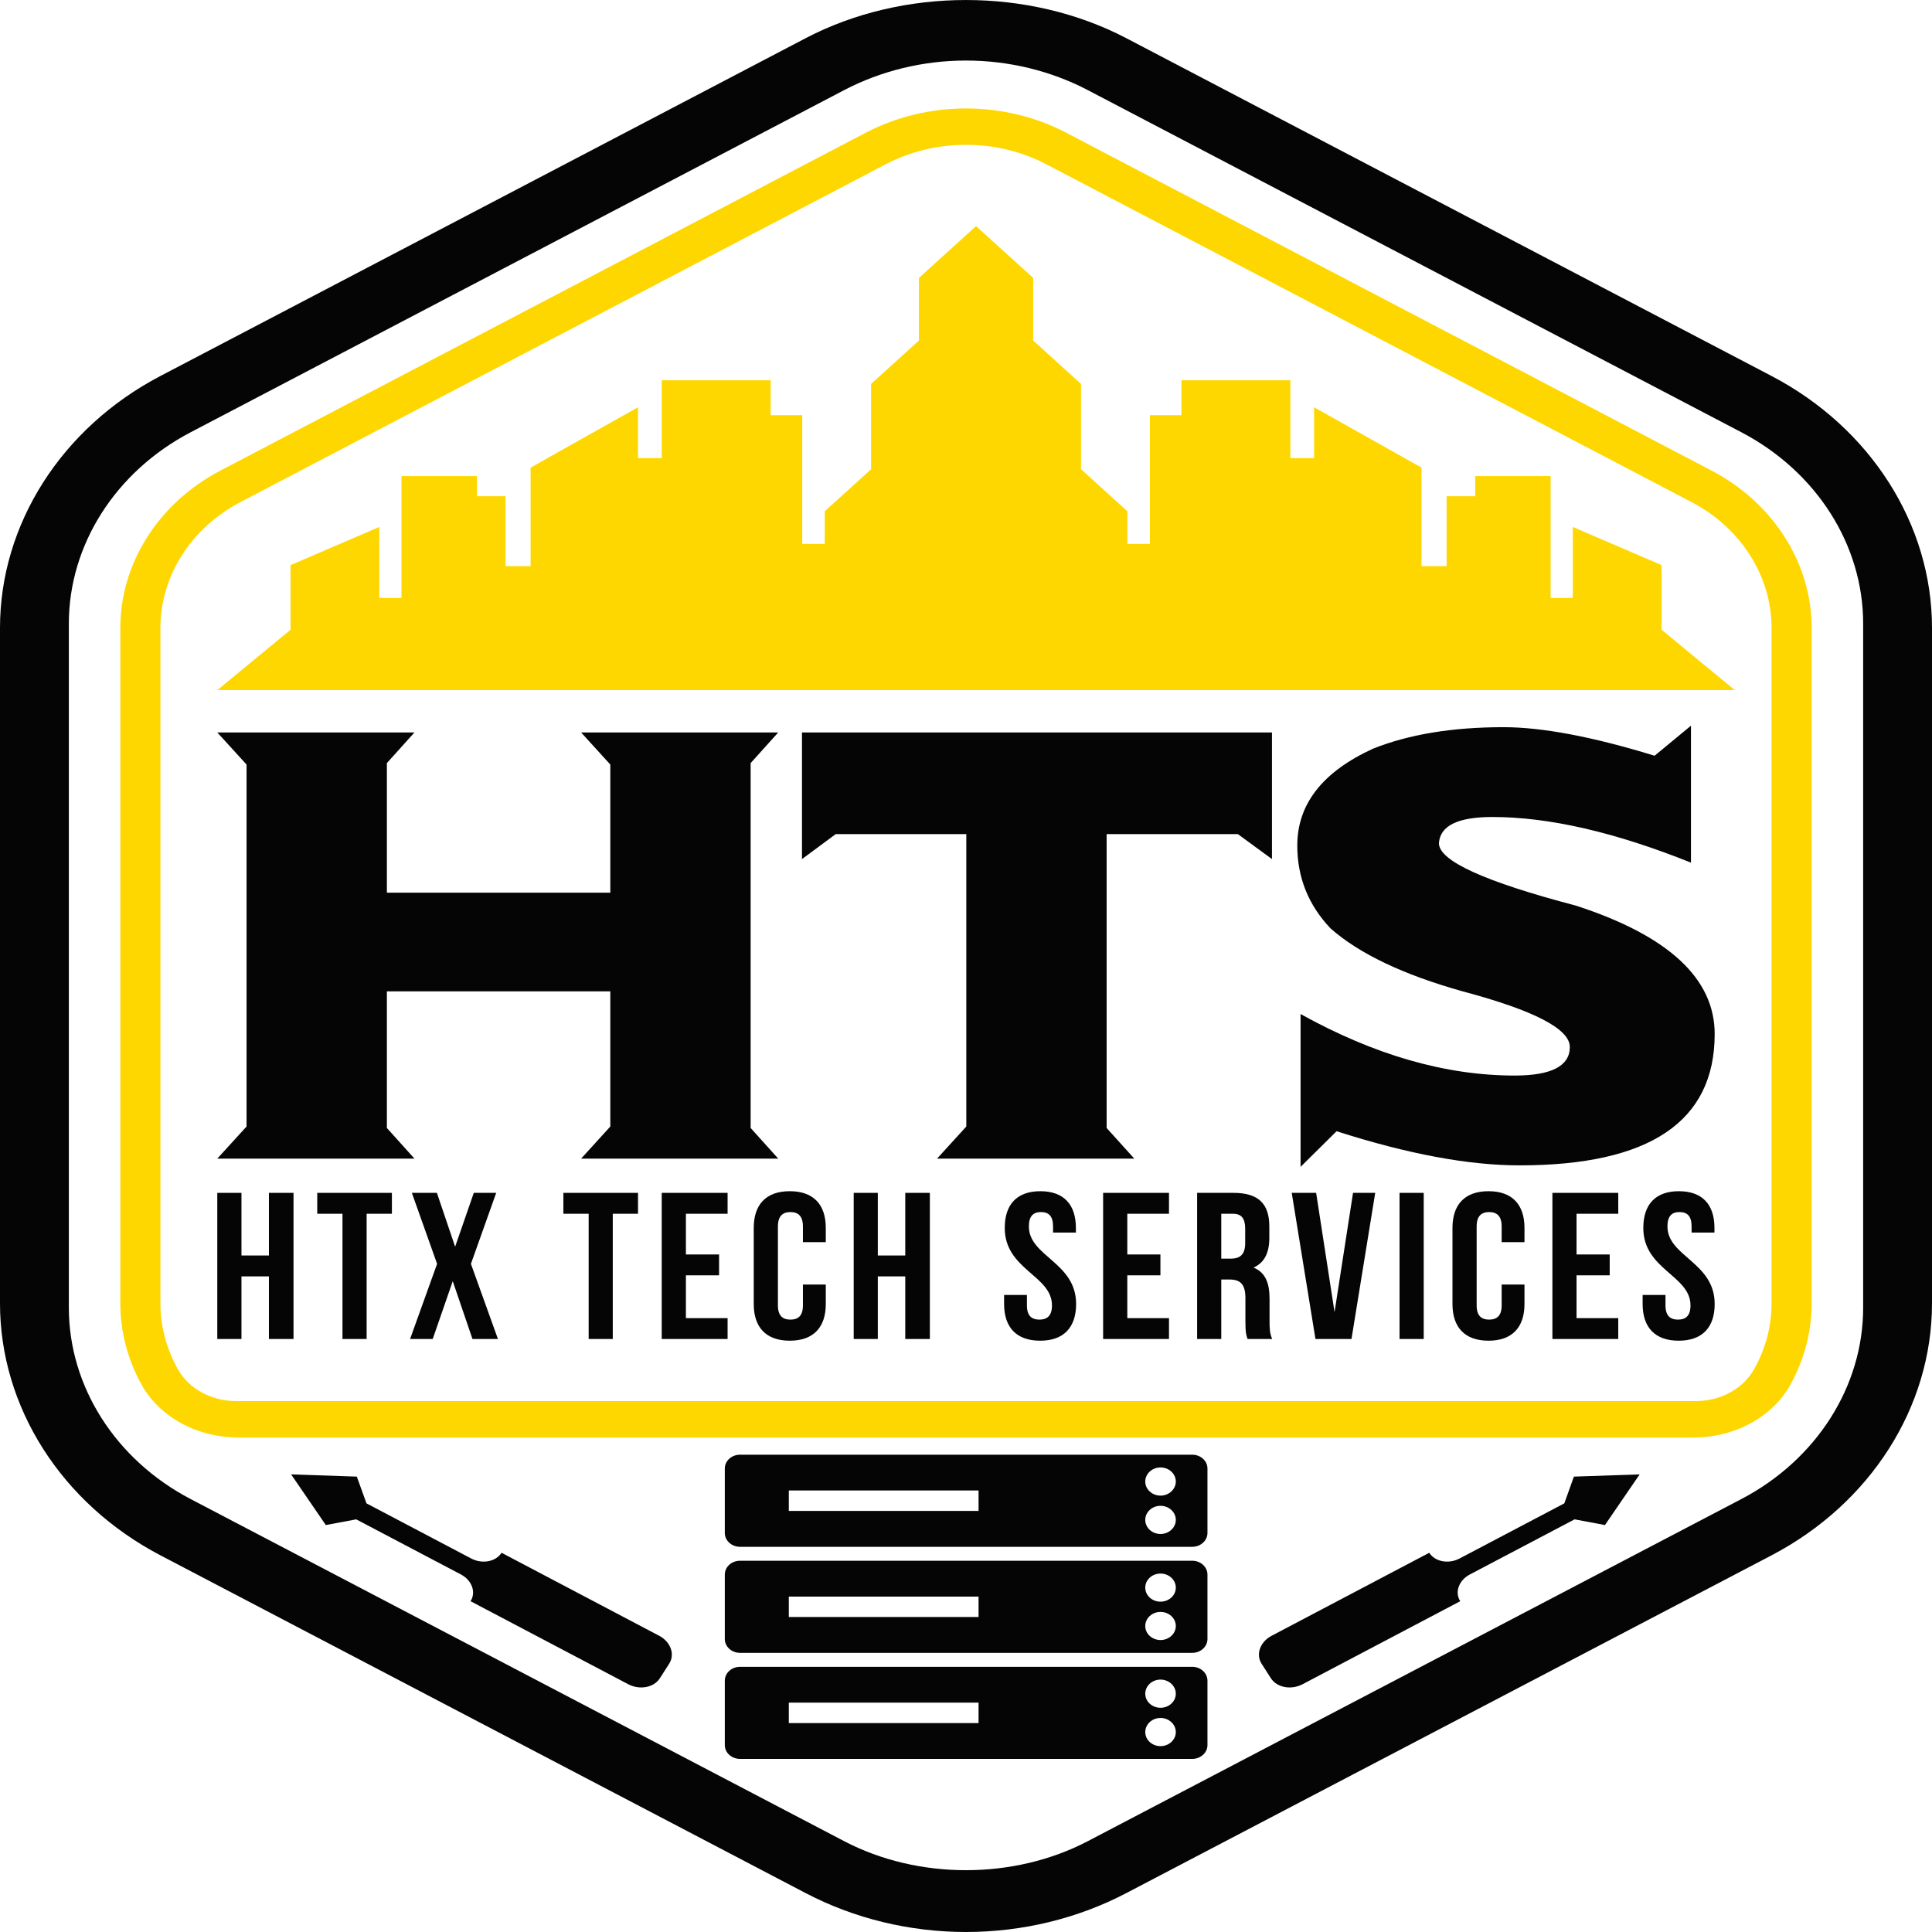 <?xml version="1.0" encoding="UTF-8"?>
<!DOCTYPE svg PUBLIC "-//W3C//DTD SVG 1.1//EN" "http://www.w3.org/Graphics/SVG/1.1/DTD/svg11.dtd">
<!-- Creator: CorelDRAW 2020 (64-Bit) -->
<svg xmlns="http://www.w3.org/2000/svg" xml:space="preserve" width="512px" height="512px" version="1.1" style="shape-rendering:geometricPrecision; text-rendering:geometricPrecision; image-rendering:optimizeQuality; fill-rule:evenodd; clip-rule:evenodd"
viewBox="0 0 512.16 512.16"
 xmlns:xlink="http://www.w3.org/1999/xlink"
 xmlns:xodm="http://www.corel.com/coreldraw/odm/2003">
 <defs>
  <style type="text/css">
   <![CDATA[
    .fil0 {fill:#050505;fill-rule:nonzero}
    .fil1 {fill:gold;fill-rule:nonzero}
   ]]>
  </style>
 </defs>
 <g id="Layer_x0020_1">
  <g id="_1013635440">
   <polygon class="fil0" points="64.01,354.96 57.6,354.96 57.6,316.22 64.01,316.22 64.01,332.82 71.29,332.82 71.29,316.22 77.81,316.22 77.81,354.96 71.29,354.96 71.29,338.36 64.01,338.36 "/>
   <polygon class="fil0" points="84.1,316.22 103.89,316.22 103.89,321.76 97.19,321.76 97.19,354.96 90.79,354.96 90.79,321.76 84.1,321.76 "/>
   <polygon class="fil0" points="131.54,316.22 124.84,335.04 132,354.96 125.25,354.96 120.02,339.63 114.71,354.96 108.71,354.96 115.87,335.04 109.18,316.22 115.82,316.22 120.65,330.5 125.6,316.22 "/>
   <polygon class="fil0" points="149.35,316.22 169.13,316.22 169.13,321.76 162.44,321.76 162.44,354.96 156.05,354.96 156.05,321.76 149.35,321.76 "/>
   <polygon class="fil0" points="181.83,332.55 190.62,332.55 190.62,338.08 181.83,338.08 181.83,349.43 192.88,349.43 192.88,354.96 175.42,354.96 175.42,316.22 192.88,316.22 192.88,321.76 181.83,321.76 "/>
   <path class="fil0" d="M218.91 340.52l0 5.15c0,6.2 -3.26,9.74 -9.55,9.74 -6.29,0 -9.55,-3.54 -9.55,-9.74l0 -20.15c0,-6.2 3.26,-9.74 9.55,-9.74 6.29,0 9.55,3.54 9.55,9.74l0 3.77 -6.06 0 0 -4.16c0,-2.77 -1.27,-3.82 -3.31,-3.82 -2.04,0 -3.32,1.05 -3.32,3.82l0 20.92c0,2.77 1.28,3.77 3.32,3.77 2.04,0 3.31,-1 3.31,-3.77l0 -5.53 6.06 0z"/>
   <polygon class="fil0" points="232.7,354.96 226.31,354.96 226.31,316.22 232.7,316.22 232.7,332.82 239.98,332.82 239.98,316.22 246.5,316.22 246.5,354.96 239.98,354.96 239.98,338.36 232.7,338.36 "/>
   <path class="fil0" d="M275.78 315.78c6.23,0 9.43,3.54 9.43,9.74l0 1.22 -6.05 0 0 -1.61c0,-2.77 -1.17,-3.82 -3.2,-3.82 -2.04,0 -3.21,1.05 -3.21,3.82 0,7.97 12.52,9.47 12.52,20.54 0,6.2 -3.26,9.74 -9.54,9.74 -6.29,0 -9.55,-3.54 -9.55,-9.74l0 -2.38 6.05 0 0 2.76c0,2.77 1.28,3.77 3.32,3.77 2.03,0 3.32,-1 3.32,-3.77 0,-7.97 -12.52,-9.46 -12.52,-20.53 0,-6.2 3.2,-9.74 9.43,-9.74z"/>
   <polygon class="fil0" points="298.84,332.55 307.62,332.55 307.62,338.08 298.84,338.08 298.84,349.43 309.89,349.43 309.89,354.96 292.43,354.96 292.43,316.22 309.89,316.22 309.89,321.76 298.84,321.76 "/>
   <path class="fil0" d="M323.75 321.76l0 11.9 2.5 0c2.39,0 3.84,-1 3.84,-4.1l0 -3.82c0,-2.77 -0.99,-3.98 -3.26,-3.98l-3.08 0zm6.98 33.2c-0.35,-0.99 -0.58,-1.6 -0.58,-4.76l0 -6.08c0,-3.6 -1.28,-4.93 -4.19,-4.93l-2.21 0 0 15.77 -6.4 0 0 -38.74 9.65 0c6.64,0 9.49,2.93 9.49,8.91l0 3.05c0,3.98 -1.34,6.58 -4.19,7.85 3.21,1.28 4.25,4.22 4.25,8.25l0 5.98c0,1.89 0.06,3.27 0.7,4.7l-6.52 0z"/>
   <polygon class="fil0" points="353.78,347.83 358.68,316.22 364.56,316.22 358.27,354.96 348.72,354.96 342.43,316.22 348.9,316.22 "/>
   <polygon class="fil0" points="371.01,354.96 377.42,354.96 377.42,316.22 371.01,316.22 "/>
   <path class="fil0" d="M404.13 340.52l0 5.15c0,6.2 -3.26,9.74 -9.54,9.74 -6.28,0 -9.55,-3.54 -9.55,-9.74l0 -20.15c0,-6.2 3.27,-9.74 9.55,-9.74 6.28,0 9.54,3.54 9.54,9.74l0 3.77 -6.05 0 0 -4.16c0,-2.77 -1.28,-3.82 -3.32,-3.82 -2.03,0 -3.31,1.05 -3.31,3.82l0 20.92c0,2.77 1.28,3.77 3.31,3.77 2.04,0 3.32,-1 3.32,-3.77l0 -5.53 6.05 0z"/>
   <polygon class="fil0" points="417.93,332.55 426.72,332.55 426.72,338.08 417.93,338.08 417.93,349.43 428.99,349.43 428.99,354.96 411.53,354.96 411.53,316.22 428.99,316.22 428.99,321.76 417.93,321.76 "/>
   <path class="fil0" d="M445.06 315.78c6.23,0 9.43,3.54 9.43,9.74l0 1.22 -6.06 0 0 -1.61c0,-2.77 -1.16,-3.82 -3.2,-3.82 -2.03,0 -3.2,1.05 -3.2,3.82 0,7.97 12.52,9.47 12.52,20.54 0,6.2 -3.26,9.74 -9.55,9.74 -6.28,0 -9.55,-3.54 -9.55,-9.74l0 -2.38 6.06 0 0 2.76c0,2.77 1.28,3.77 3.32,3.77 2.04,0 3.31,-1 3.31,-3.77 0,-7.97 -12.51,-9.46 -12.51,-20.53 0,-6.2 3.2,-9.74 9.43,-9.74z"/>
   <polygon class="fil0" points="102.56,262.8 102.56,299.02 109.87,307.14 57.6,307.14 65.36,298.63 65.36,202.68 57.6,194.17 109.87,194.17 102.56,202.29 102.56,236.64 161.79,236.64 161.79,202.68 154.05,194.17 206.3,194.17 198.99,202.29 198.99,299.02 206.3,307.14 154.05,307.14 161.79,298.63 161.79,262.8 "/>
   <polygon class="fil0" points="337.19,194.17 337.19,227.74 328.14,221.11 293.36,221.11 293.36,299.02 300.69,307.14 248.41,307.14 256.16,298.63 256.16,221.11 221.55,221.11 212.6,227.74 212.6,194.17 "/>
   <path class="fil0" d="M448.26 192.38l0 36.3c-20.09,-8.06 -37.63,-12.1 -52.61,-12.1 -9.18,0 -13.91,2.31 -14.2,6.95 0,4.68 12.11,10.19 36.33,16.55 24.51,7.96 36.77,19.31 36.77,34.03 0,23.22 -17.25,34.82 -51.75,34.82 -13.49,0 -29.65,-3.01 -48.48,-9.05l-9.55 9.45 0 -40.52c19.57,10.87 38.48,16.31 56.74,16.31 9.75,0 14.64,-2.52 14.64,-7.57 0,-4.78 -9.48,-9.71 -28.42,-14.75 -15.79,-4.43 -27.46,-10 -35.04,-16.71 -5.86,-6.19 -8.79,-13.51 -8.79,-21.94 0,-10.98 6.69,-19.54 20.07,-25.68 9.53,-3.8 21.06,-5.7 34.6,-5.7 10.29,0 23.63,2.53 40.05,7.57l9.64 -7.96z"/>
   <path class="fil0" d="M256.08 16.05c-11.32,0 -22.49,2.71 -32.3,7.84l-173.24 90.7c-19.92,10.43 -32.29,29.86 -32.29,50.71l0 181.38c0,20.85 12.37,40.29 32.29,50.71l173.24 90.69c19.6,10.26 44.99,10.26 64.59,0l173.25 -90.69c19.91,-10.42 32.29,-29.86 32.29,-50.71l0 -181.38c0,-20.85 -12.38,-40.29 -32.3,-50.72l-173.24 -90.69c-9.8,-5.13 -20.98,-7.84 -32.29,-7.84zm0 496.11c-14.91,0 -29.61,-3.56 -42.52,-10.32l-171.05 -89.54c-26.22,-13.73 -42.51,-39.31 -42.51,-66.77l0 -179.09c0,-27.44 16.29,-53.03 42.51,-66.76l171.05 -89.55c25.82,-13.5 59.21,-13.5 85.03,0l171.05 89.55c26.23,13.73 42.52,39.32 42.52,66.76l0 179.09c0,27.46 -16.29,53.04 -42.52,66.77l-171.05 89.54c-12.9,6.76 -27.6,10.32 -42.51,10.32z"/>
   <polygon class="fil1" points="440.48,166.94 440.48,149.81 416.94,139.69 416.94,158.51 411.06,158.51 411.06,126.21 391.06,126.21 391.06,131.55 383.49,131.55 383.49,150.08 376.83,150.08 376.83,123.96 348.35,107.96 348.35,121.44 342.07,121.44 342.07,100.8 313.2,100.8 313.2,110.07 304.83,110.07 304.83,144.19 298.85,144.19 298.85,135.52 286.57,124.39 286.57,101.77 273.89,90.27 273.89,73.67 258.75,59.94 243.6,73.67 243.6,90.27 230.92,101.77 230.92,124.39 218.64,135.52 218.64,144.19 212.67,144.19 212.67,110.07 204.3,110.07 204.3,100.8 175.42,100.8 175.42,121.44 169.13,121.44 169.13,107.96 140.66,123.96 140.66,150.08 134.01,150.08 134.01,131.55 126.43,131.55 126.43,126.21 106.43,126.21 106.43,158.51 100.55,158.51 100.55,139.69 77.02,149.81 77.02,166.94 57.6,182.94 459.88,182.94 "/>
   <path class="fil1" d="M469.63 345.53c0,6.17 -1.65,12.15 -4.66,17.48 -2.94,5.22 -8.97,8.41 -15.43,8.41l-386.92 0c-6.47,0 -12.5,-3.19 -15.44,-8.41 -3,-5.33 -4.65,-11.31 -4.65,-17.48l0 -179.09c0,-13.72 8.13,-26.51 21.25,-33.36l171.05 -89.55c6.55,-3.43 13.9,-5.14 21.25,-5.14 7.34,0 14.69,1.71 21.25,5.14l171.05 89.55c13.11,6.85 21.25,19.64 21.25,33.36l0 179.09zm-15.94 -220.8l-171.05 -89.55c-16.38,-8.57 -36.74,-8.57 -53.13,0l-171.05 89.55c-16.39,8.57 -26.56,24.56 -26.56,41.71l0 179.09c0,7.53 1.96,14.84 5.55,21.4 4.8,8.76 14.88,14.14 25.67,14.14l385.9 0c10.8,0 20.89,-5.38 25.69,-14.14 3.59,-6.56 5.55,-13.87 5.55,-21.4l0 -179.09c0,-17.15 -10.18,-33.14 -26.57,-41.71z"/>
   <path class="fil0" d="M307.65 396.48c-2.24,0 -4.05,-1.68 -4.05,-3.73 0,-2.07 1.81,-3.74 4.05,-3.74 2.22,0 4.05,1.67 4.05,3.74 0,2.05 -1.83,3.73 -4.05,3.73zm0 10.17c-2.24,0 -4.05,-1.68 -4.05,-3.74 0,-2.06 1.81,-3.73 4.05,-3.73 2.22,0 4.05,1.67 4.05,3.73 0,2.06 -1.83,3.74 -4.05,3.74zm-48.24 -6.11l-50.3 0 0 -5.42 50.3 0 0 5.42zm56.64 -14.91l-119.87 0c-2.23,0 -4.04,1.64 -4.04,3.66l0 17.09c0,2.02 1.81,3.67 4.04,3.67l119.87 0c2.23,0 4.04,-1.65 4.04,-3.67l0 -17.09c0,-2.02 -1.81,-3.66 -4.04,-3.66z"/>
   <path class="fil0" d="M307.65 424.59c-2.24,0 -4.05,-1.65 -4.05,-3.72 0,-2.07 1.81,-3.73 4.05,-3.73 2.22,0 4.05,1.66 4.05,3.73 0,2.07 -1.83,3.72 -4.05,3.72zm0 10.17c-2.24,0 -4.05,-1.66 -4.05,-3.72 0,-2.07 1.81,-3.73 4.05,-3.73 2.22,0 4.05,1.66 4.05,3.73 0,2.06 -1.83,3.72 -4.05,3.72zm-48.24 -6.11l-50.3 0 0 -5.4 50.3 0 0 5.4zm56.64 -14.91l-119.87 0c-2.23,0 -4.04,1.64 -4.04,3.67l0 17.08c0,2.03 1.81,3.67 4.04,3.67l119.87 0c2.23,0 4.04,-1.64 4.04,-3.67l0 -17.08c0,-2.03 -1.81,-3.67 -4.04,-3.67z"/>
   <path class="fil0" d="M307.65 452.72c-2.24,0 -4.05,-1.67 -4.05,-3.73 0,-2.06 1.81,-3.74 4.05,-3.74 2.22,0 4.05,1.68 4.05,3.74 0,2.06 -1.83,3.73 -4.05,3.73zm0 10.17c-2.24,0 -4.05,-1.67 -4.05,-3.73 0,-2.06 1.81,-3.74 4.05,-3.74 2.22,0 4.05,1.68 4.05,3.74 0,2.06 -1.83,3.73 -4.05,3.73zm-48.24 -6.11l-50.3 0 0 -5.42 50.3 0 0 5.42zm56.64 -14.92l-119.87 0c-2.23,0 -4.04,1.65 -4.04,3.68l0 17.07c0,2.02 1.81,3.66 4.04,3.66l119.87 0c2.23,0 4.04,-1.64 4.04,-3.66l0 -17.07c0,-2.03 -1.81,-3.68 -4.04,-3.68z"/>
   <path class="fil0" d="M97.15 398.53l-2.56 -7.09 -17.42 -0.59 9.2 13.43 8.06 -1.51 27.76 14.61c2.92,1.54 4.07,4.72 2.55,7.09l0 0 41.78 22c3.06,1.61 6.81,0.9 8.4,-1.57l2.48 -3.87c1.58,-2.47 0.4,-5.79 -2.66,-7.4l-41.78 -22 0 0c-1.52,2.38 -5.13,3.06 -8.06,1.51l-27.75 -14.61z"/>
   <path class="fil0" d="M414.69 398.53l2.54 -7.09 17.43 -0.59 -9.2 13.43 -8.05 -1.51 -27.76 14.61c-2.93,1.54 -4.08,4.72 -2.55,7.09l0 0 -41.78 22c-3.06,1.61 -6.82,0.9 -8.41,-1.57l-2.48 -3.87c-1.58,-2.47 -0.39,-5.79 2.67,-7.4l41.78 -22 0 0c1.52,2.38 5.12,3.06 8.05,1.51l27.76 -14.61z"/>
  </g>
 </g>
</svg>
